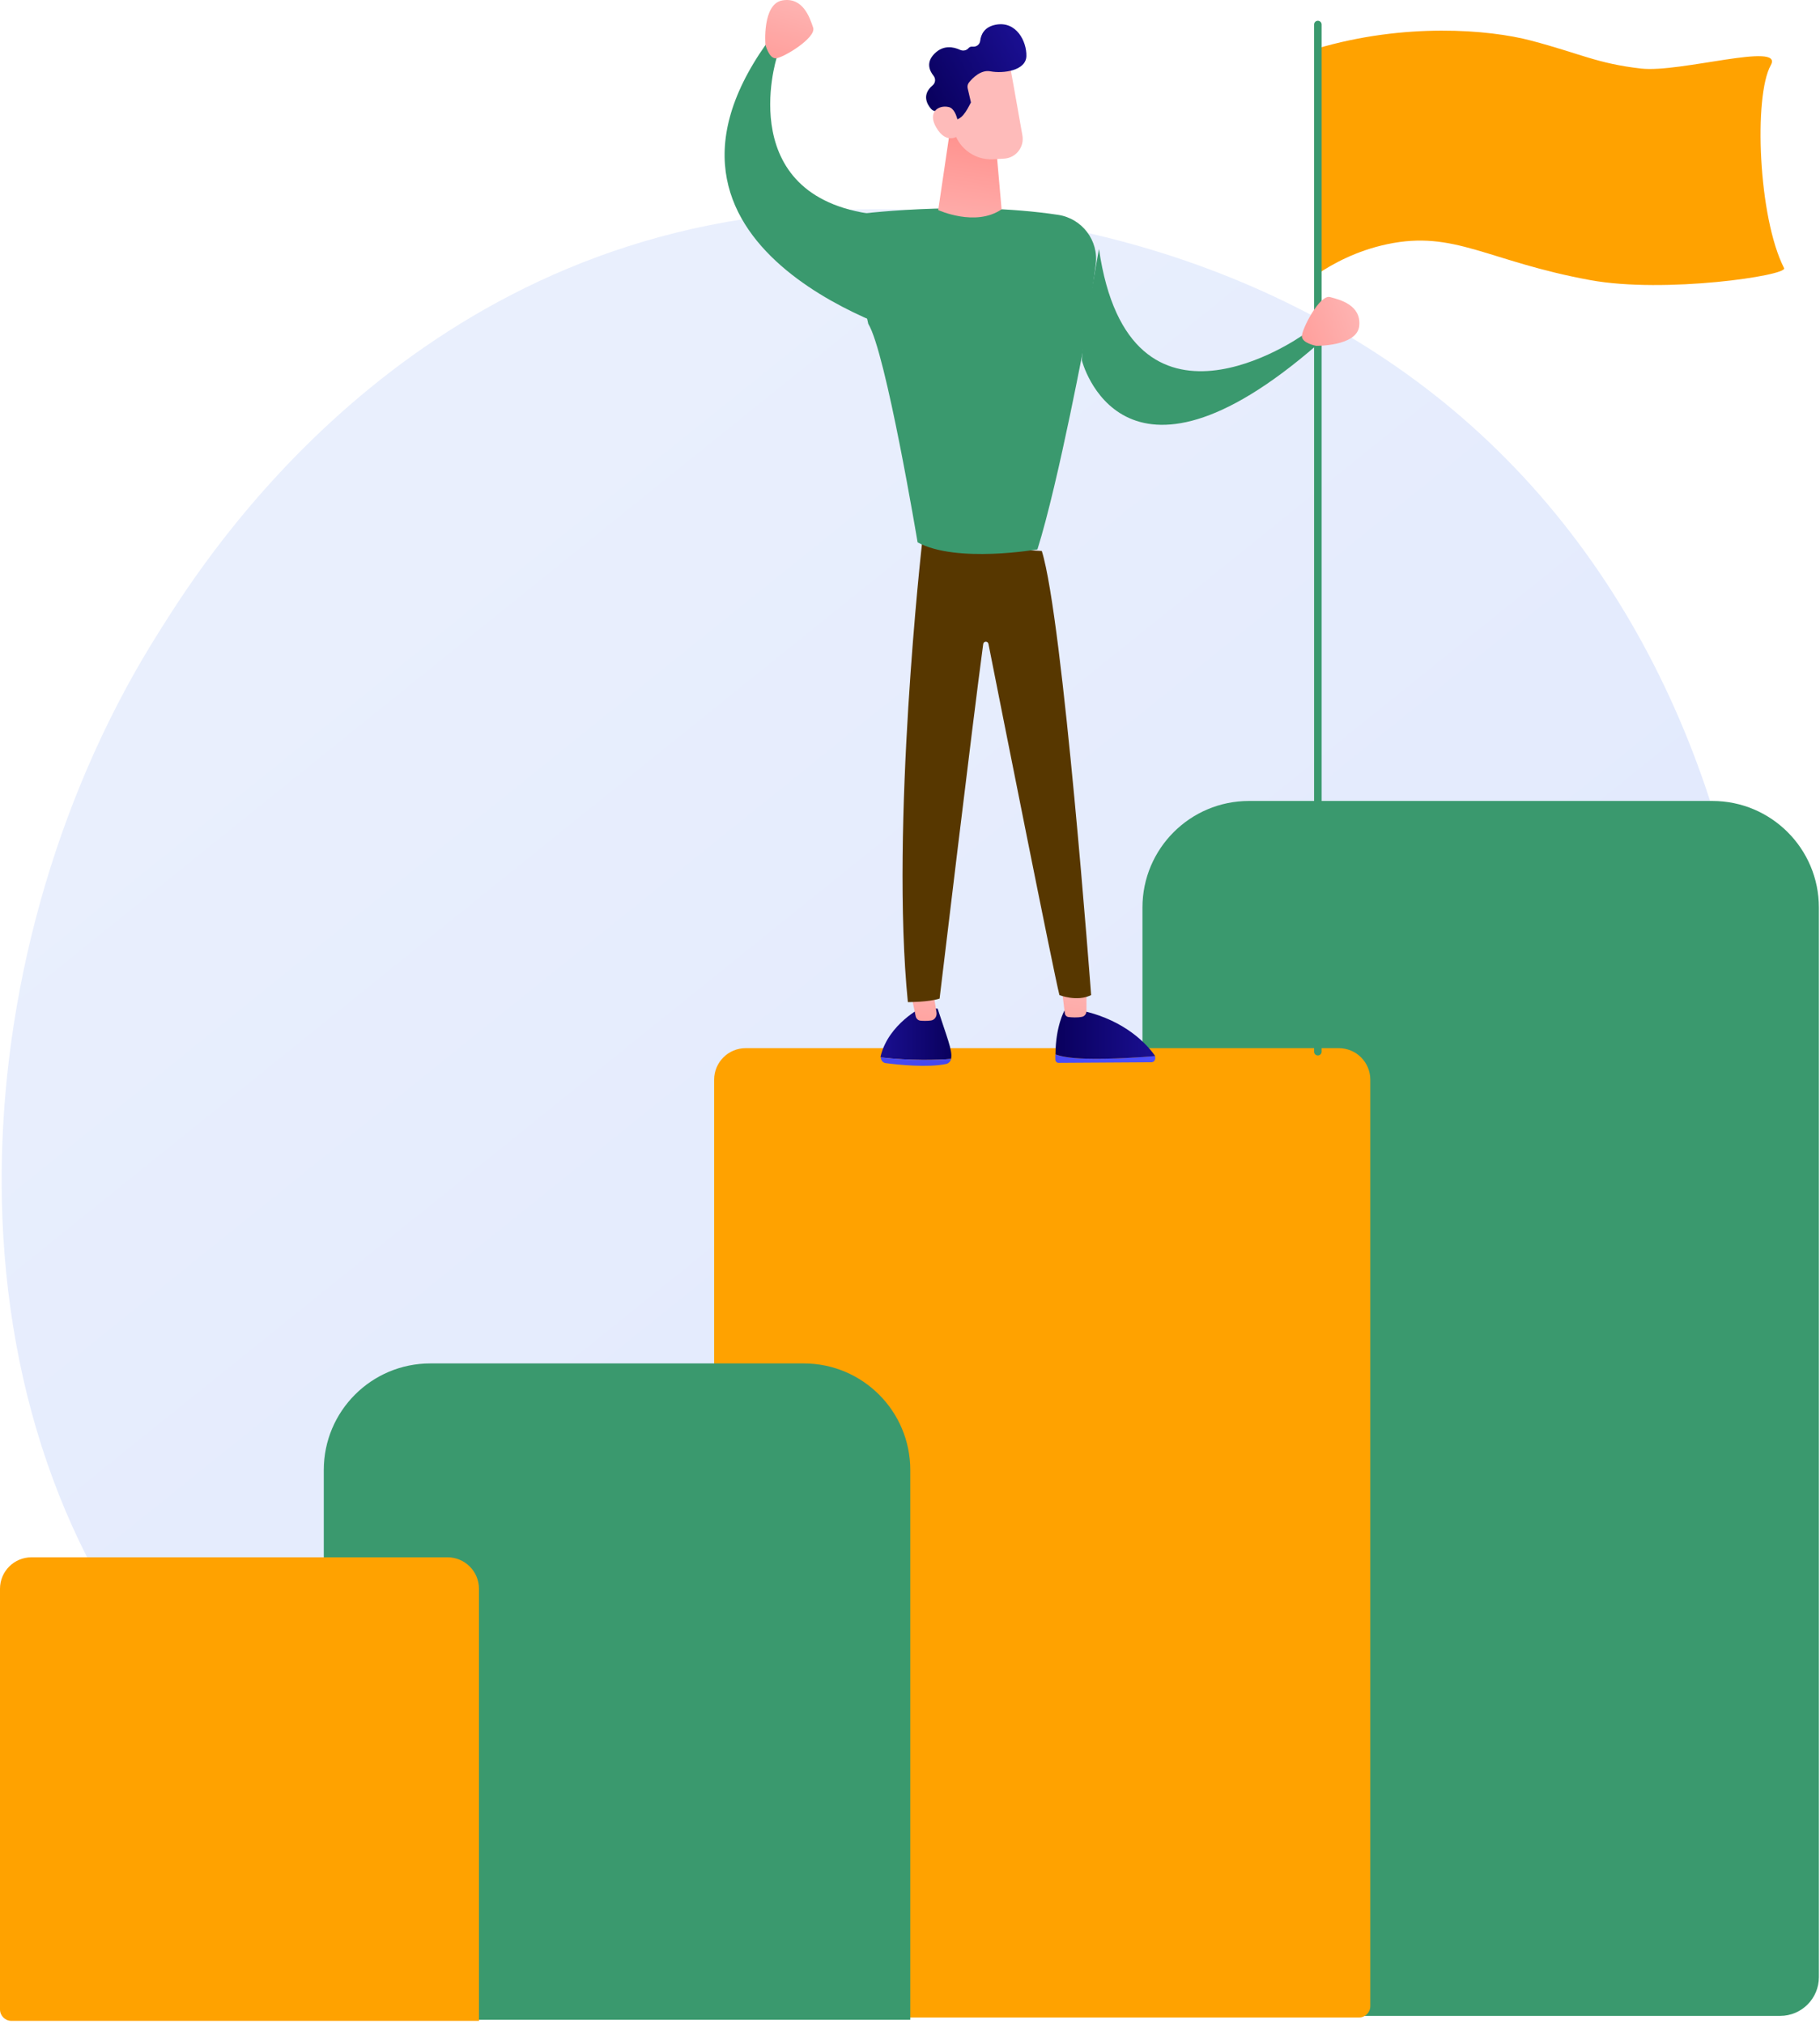 <svg width="321" height="357" viewBox="0 0 321 357" fill="none" xmlns="http://www.w3.org/2000/svg">
<path d="M274.65 304.823C268.277 311.531 262.248 315.858 257.484 319.276C201.487 359.454 135.228 347.742 121.146 344.882C100.351 340.659 60.155 332.494 31.095 298.32C-12.872 246.616 -6.026 165.158 28.078 111.387C34.316 101.552 67.267 46.961 134.24 38.207C174.771 32.908 222.018 43.594 256.232 72.259C328.052 132.43 322.939 253.985 274.65 304.823Z" fill="url(#paint0_linear_2031_6728)"/>
<path d="M313.974 355.52H201.499V160.048C201.499 149.67 209.912 141.258 220.289 141.258H302.014C312.391 141.258 320.804 149.67 320.804 160.048V348.689C320.804 352.462 317.746 355.52 313.974 355.52Z" fill="#3A996E"/>
<path d="M239.667 355.815H125.96V190.408C125.96 187.341 128.446 184.855 131.513 184.855H236.132C239.199 184.855 241.685 187.341 241.685 190.408V353.797C241.685 354.912 240.781 355.815 239.667 355.815Z" fill="#FFA200"/>
<path d="M160.548 356.203H57.107V259.243C57.107 248.866 65.52 240.453 75.898 240.453H141.758C152.136 240.453 160.548 248.866 160.548 259.243L160.548 356.203Z" fill="#3A996E"/>
<path d="M84.478 356.399H2.018C0.904 356.399 0 355.495 0 354.381V280.197C0 277.13 2.486 274.645 5.552 274.645H78.925C81.992 274.645 84.478 277.13 84.478 280.197V356.399Z" fill="#FFA200"/>
<path d="M232.24 8.57C247.8 3.96 262.638 5.203 270.047 7.162C278.805 9.478 281.71 11.216 289.464 12.091C296.355 12.868 314.67 7.292 312.325 11.486C309.269 16.953 310.104 38.365 314.668 47.292C315.332 48.591 293.643 51.806 280.502 49.405C262.385 46.094 256.552 40.543 244.655 43.068C239.168 44.233 234.997 46.563 232.333 48.349C233.547 35.148 231.026 21.771 232.24 8.57Z" fill="#FFA200"/>
<path d="M232.436 186.14C232.07 186.14 231.772 185.843 231.772 185.477V4.324C231.772 3.957 232.069 3.66 232.436 3.66C232.803 3.66 233.1 3.957 233.1 4.324V185.477C233.1 185.843 232.803 186.14 232.436 186.14Z" fill="#3A996E"/>
<path d="M155.313 186.475C155.312 186.381 155.318 186.285 155.342 186.189C156.764 180.553 162.577 177.664 162.577 177.664L165.373 177.883C166.981 182.851 168.017 185.276 167.759 186.633C167.752 186.671 167.74 186.708 167.73 186.744C165.424 186.95 160.676 187.085 155.313 186.475Z" fill="url(#paint1_linear_2031_6728)"/>
<path d="M167.764 186.746C167.639 187.199 167.305 187.552 166.876 187.642C163.595 188.332 158.38 187.777 156.191 187.491C155.708 187.428 155.355 186.981 155.347 186.477C160.71 187.087 165.457 186.952 167.764 186.746Z" fill="url(#paint2_linear_2031_6728)"/>
<path d="M160.274 173.316L161.498 179.21C161.588 179.642 161.92 179.965 162.321 180.003C162.813 180.049 163.514 180.076 164.218 179.973C164.85 179.88 165.289 179.238 165.177 178.549L164.326 173.316H160.274Z" fill="url(#paint3_linear_2031_6728)"/>
<path d="M191.451 186.695C188.464 186.612 186.92 186.26 186.121 185.934C186.119 186.231 186.121 186.533 186.131 186.846C186.141 187.18 186.389 187.447 186.693 187.445L203.09 187.34C203.613 187.336 203.919 186.729 203.692 186.25C201.542 186.427 196.067 186.824 191.451 186.695Z" fill="url(#paint4_linear_2031_6728)"/>
<path d="M203.729 186.252C203.709 186.211 203.692 186.168 203.664 186.129C202.216 184.106 198.528 180.077 191.24 178.329L187.744 178.219C187.744 178.219 186.188 180.924 186.158 185.937C186.957 186.263 188.501 186.615 191.487 186.698C196.104 186.827 201.579 186.43 203.729 186.252Z" fill="url(#paint5_linear_2031_6728)"/>
<path d="M187.096 172.918C187.135 173.179 187.614 177.14 187.8 178.675C187.844 179.04 188.108 179.323 188.441 179.362C189.037 179.433 190 179.498 190.843 179.325C191.297 179.232 191.626 178.795 191.626 178.288V172.07L187.096 172.918Z" fill="url(#paint6_linear_2031_6728)"/>
<path d="M162.61 95.926C162.61 95.926 157.016 145.654 160.124 176.734C160.124 176.734 163.854 176.734 165.718 176.112C165.718 176.112 171.532 127.491 173.412 113.578C173.483 113.053 174.232 113.03 174.335 113.549C176.655 125.254 185.769 171.156 186.853 175.491C186.853 175.491 189.961 176.734 192.447 175.491C192.447 175.491 187.474 108.979 183.745 97.169L162.61 95.926Z" fill="#573700"/>
<path d="M150.652 37.84C150.652 37.84 169.459 35.301 186.622 37.891C190.868 38.532 193.827 42.443 193.252 46.699L191.677 58.353C191.677 58.353 186.705 85.082 182.975 96.892C182.975 96.892 168.678 99.379 161.84 95.649C161.84 95.649 156.246 62.083 153.138 57.11C153.138 57.11 150.03 44.056 150.652 37.84Z" fill="#3A996E"/>
<path d="M167.831 21.133L165.477 37.046C165.477 37.046 172.052 40.066 176.655 36.916L175.664 25.686L167.831 21.133Z" fill="url(#paint7_linear_2031_6728)"/>
<path d="M177.962 10.769C178.036 10.903 179.454 18.928 180.327 23.895C180.688 25.947 179.179 27.854 177.099 27.977L175.194 28.089C171.695 28.297 168.613 25.805 168.082 22.339L166.705 13.342C166.705 13.342 176.163 7.506 177.962 10.769Z" fill="url(#paint8_linear_2031_6728)"/>
<path d="M164.651 13.363C163.921 12.455 163.284 10.986 164.84 9.442C166.414 7.879 168.2 8.268 169.333 8.793C169.835 9.025 170.453 8.922 170.81 8.5C170.968 8.313 171.204 8.185 171.553 8.224C172.212 8.298 172.8 7.863 172.878 7.205C173.012 6.077 173.613 4.748 175.608 4.362C179.268 3.655 181.093 7.317 181.028 9.891C180.963 12.465 176.952 13.007 174.676 12.579C173.005 12.265 171.559 13.734 170.91 14.536C170.674 14.827 170.586 15.209 170.671 15.573L171.249 18.06C170.849 18.833 170.455 19.622 169.892 20.282C169.487 20.757 169.043 21.019 168.572 21.13C167.889 19.86 165.981 19.645 165.094 19.616C164.755 19.605 164.438 19.456 164.215 19.2C163.546 18.433 162.499 16.721 164.504 15.04C165.002 14.622 165.059 13.87 164.651 13.363Z" fill="url(#paint9_linear_2031_6728)"/>
<path d="M169.232 23.79C169.232 23.79 169.153 19.3 167.336 18.878C165.519 18.457 163.558 19.77 165.112 22.459C167.046 25.802 169.232 23.79 169.232 23.79Z" fill="url(#paint10_linear_2031_6728)"/>
<path d="M162.054 59.578C162.054 59.578 108.681 45.05 135.182 7.688L136.975 10.226C136.975 10.226 128.991 35.532 155.441 37.937C155.441 37.937 162.292 55.605 162.054 59.578Z" fill="#3A996E"/>
<path d="M135.002 7.882C135.002 7.882 134.401 0.668 138.008 0.067C141.615 -0.534 142.817 3.072 143.418 4.876C144.019 6.679 138.008 10.286 136.805 10.286C135.603 10.286 135.002 7.882 135.002 7.882Z" fill="url(#paint11_linear_2031_6728)"/>
<path d="M190.816 63.569C190.816 63.569 197.715 90.871 232.319 60.793L229.666 59.173C229.666 59.173 199.2 80.787 193.831 43.918C193.831 43.918 190.816 60.252 190.816 63.569Z" fill="#3A996E"/>
<path d="M232.139 60.987C232.139 60.987 239.377 61.106 239.736 57.467C240.095 53.828 236.416 52.869 234.577 52.389C232.737 51.91 229.539 58.149 229.62 59.348C229.7 60.548 232.139 60.987 232.139 60.987Z" fill="url(#paint12_linear_2031_6728)"/>
<defs>
<linearGradient id="paint0_linear_2031_6728" x1="350.971" y1="440.699" x2="73.546" y2="96.154" gradientUnits="userSpaceOnUse">
<stop stop-color="#DAE3FE"/>
<stop offset="1" stop-color="#E9EFFD"/>
</linearGradient>
<linearGradient id="paint1_linear_2031_6728" x1="167.798" y1="182.291" x2="155.313" y2="182.291" gradientUnits="userSpaceOnUse">
<stop stop-color="#09005D"/>
<stop offset="1" stop-color="#1A0F91"/>
</linearGradient>
<linearGradient id="paint2_linear_2031_6728" x1="136.369" y1="167.091" x2="182.29" y2="203.148" gradientUnits="userSpaceOnUse">
<stop stop-color="#4F52FF"/>
<stop offset="1" stop-color="#4042E2"/>
</linearGradient>
<linearGradient id="paint3_linear_2031_6728" x1="163.701" y1="167.644" x2="161.208" y2="189.397" gradientUnits="userSpaceOnUse">
<stop stop-color="#FEBBBA"/>
<stop offset="1" stop-color="#FF928E"/>
</linearGradient>
<linearGradient id="paint4_linear_2031_6728" x1="205.981" y1="177.79" x2="161.574" y2="212.659" gradientUnits="userSpaceOnUse">
<stop stop-color="#4F52FF"/>
<stop offset="1" stop-color="#4042E2"/>
</linearGradient>
<linearGradient id="paint5_linear_2031_6728" x1="186.158" y1="182.471" x2="203.729" y2="182.471" gradientUnits="userSpaceOnUse">
<stop stop-color="#09005D"/>
<stop offset="1" stop-color="#1A0F91"/>
</linearGradient>
<linearGradient id="paint6_linear_2031_6728" x1="189.958" y1="170.424" x2="187.627" y2="190.773" gradientUnits="userSpaceOnUse">
<stop stop-color="#FEBBBA"/>
<stop offset="1" stop-color="#FF928E"/>
</linearGradient>
<linearGradient id="paint7_linear_2031_6728" x1="169.464" y1="47.085" x2="173.004" y2="24.079" gradientUnits="userSpaceOnUse">
<stop stop-color="#FEBBBA"/>
<stop offset="1" stop-color="#FF928E"/>
</linearGradient>
<linearGradient id="paint8_linear_2031_6728" x1="1102.81" y1="-833.271" x2="1117.65" y2="-846.898" gradientUnits="userSpaceOnUse">
<stop stop-color="#FEBBBA"/>
<stop offset="1" stop-color="#FF928E"/>
</linearGradient>
<linearGradient id="paint9_linear_2031_6728" x1="163.035" y1="17.263" x2="180.697" y2="7.526" gradientUnits="userSpaceOnUse">
<stop stop-color="#09005D"/>
<stop offset="1" stop-color="#1A0F91"/>
</linearGradient>
<linearGradient id="paint10_linear_2031_6728" x1="1100.84" y1="-835.433" x2="1115.69" y2="-849.06" gradientUnits="userSpaceOnUse">
<stop stop-color="#FEBBBA"/>
<stop offset="1" stop-color="#FF928E"/>
</linearGradient>
<linearGradient id="paint11_linear_2031_6728" x1="141.754" y1="-3.463" x2="135.442" y2="17.277" gradientUnits="userSpaceOnUse">
<stop stop-color="#FEBBBA"/>
<stop offset="1" stop-color="#FF928E"/>
</linearGradient>
<linearGradient id="paint12_linear_2031_6728" x1="243.008" y1="53.494" x2="222.736" y2="61.175" gradientUnits="userSpaceOnUse">
<stop stop-color="#FEBBBA"/>
<stop offset="1" stop-color="#FF928E"/>
</linearGradient>
</defs>
</svg>

